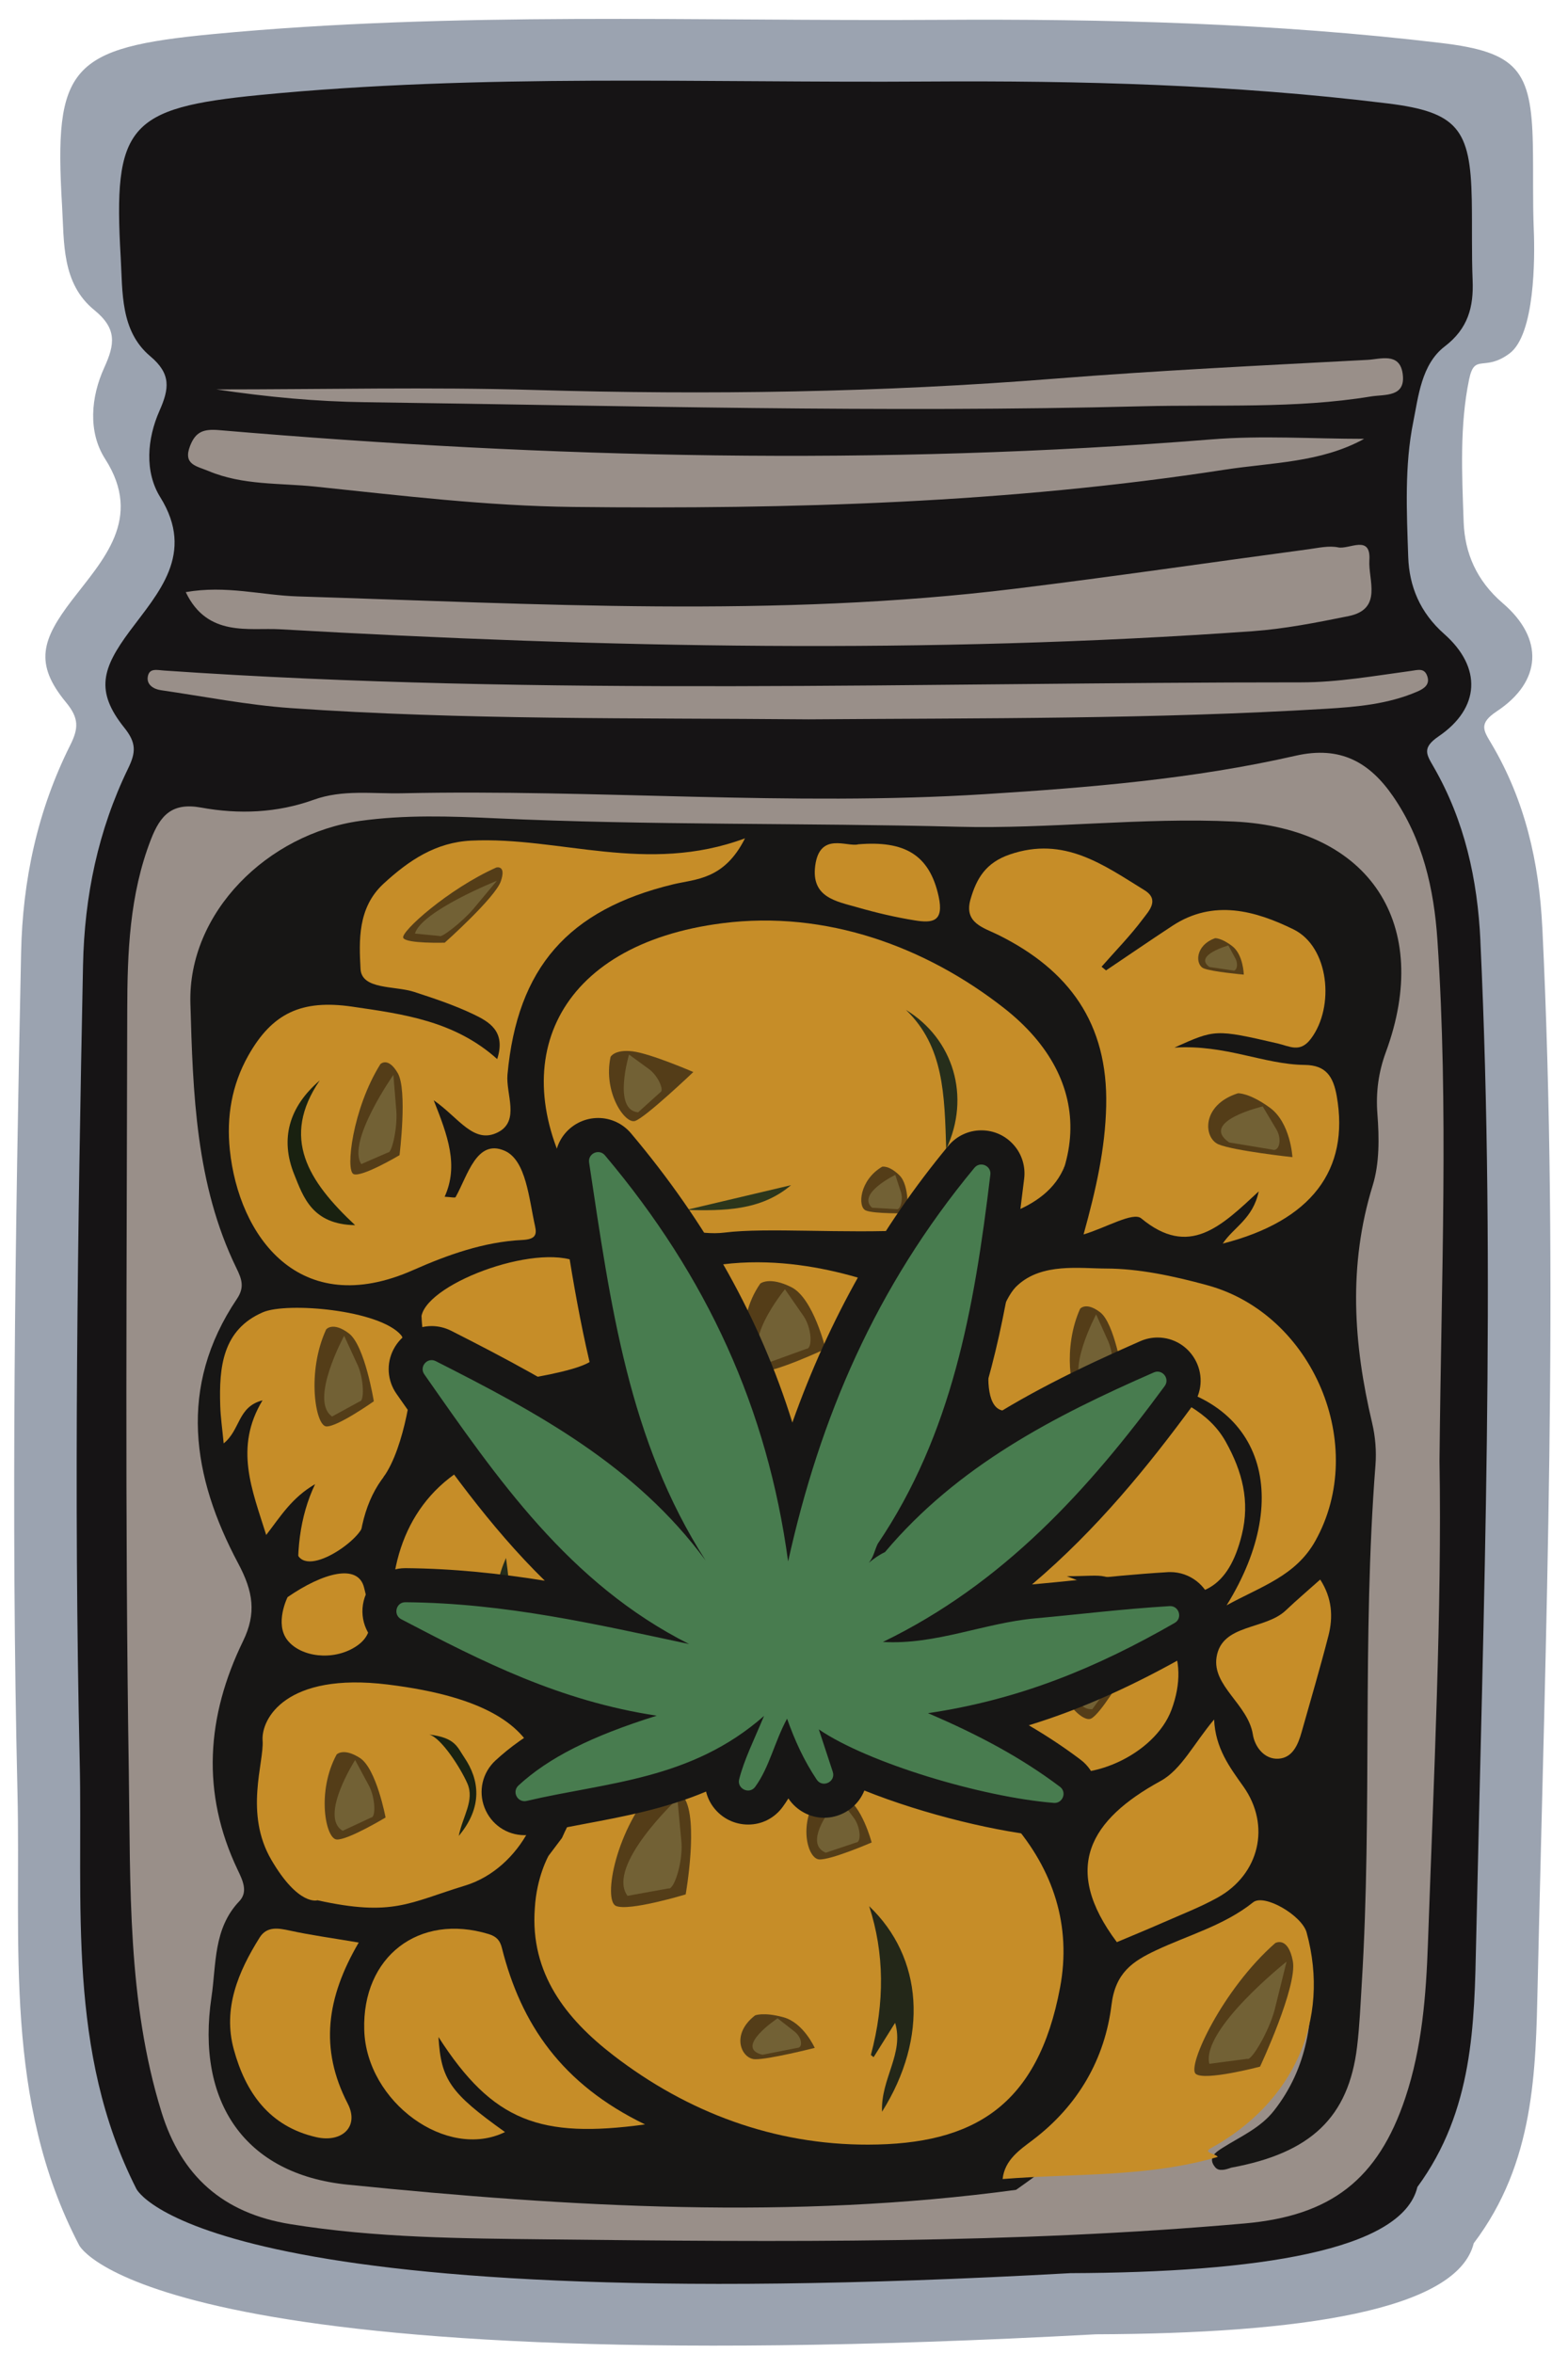 <?xml version="1.0" encoding="UTF-8"?>
<svg id="Layer_1" data-name="Layer 1" xmlns="http://www.w3.org/2000/svg" viewBox="0 0 400 600">
  <defs>
    <style>
      .cls-1 {
        fill: #192211;
      }

      .cls-1, .cls-2, .cls-3, .cls-4, .cls-5, .cls-6, .cls-7, .cls-8, .cls-9, .cls-10, .cls-11, .cls-12, .cls-13, .cls-14 {
        stroke-width: 0px;
      }

      .cls-2 {
        fill: #726135;
      }

      .cls-3 {
        fill: #192110;
      }

      .cls-4 {
        fill: #161415;
      }

      .cls-5 {
        fill: #232718;
      }

      .cls-6 {
        fill: #543d18;
      }

      .cls-7 {
        fill: #487c4f;
      }

      .cls-8 {
        fill: #2c361b;
      }

      .cls-9 {
        fill: #262e1b;
      }

      .cls-10 {
        fill: #c68d28;
      }

      .cls-11 {
        fill: #242c1a;
      }

      .cls-12 {
        fill: #171615;
      }

      .cls-13 {
        fill: #998f89;
      }

      .cls-14 {
        fill: #9ba3b0;
      }
    </style>
  </defs>
  <path class="cls-14" d="m393.44,236.5c-.81-16.62-4.39-32.37-12.98-46.86-2-3.38-3.35-5.13,1.4-8.28,11.46-7.59,12.07-18.49,1.52-27.53-6.75-5.79-9.72-12.85-10-20.74-.43-12.15-1.05-24.63,1.4-36.39,1.41-6.75,3.82-1.77,10.29-6.56,6.5-4.81,6.5-24.35,6.2-31.57-.3-7.24-.09-14.5-.24-21.76-.37-18.9-3.94-23.52-23.32-25.84-42.59-5.09-85.46-6.18-128.31-5.91-61.68.4-123.46-2.21-185.01,3.63C17.79,12.17,13.72,17.04,15.83,52.43c.56,9.37-.14,19.81,8.21,26.62,5.85,4.76,5.28,8.72,2.55,14.7-3.42,7.5-4.18,16.39.22,23.26,9.82,15.3-.66,25.84-8.49,36.08-7.6,9.95-9.68,16.09-1.49,25.99,3.39,4.11,3.22,6.66,1.06,10.98-8.34,16.67-12.13,34.39-12.51,52.95-1.49,71.38-2.6,142.78-.92,214.15.91,38.7-3.6,78.36,15.73,115.36,0,0,17.38,35.84,259.38,22.71h-.02c51.97-.18,92.18-6.06,96.4-23.21,15.58-20.59,15.81-43.92,16.32-66.42,2.01-89.68,5.52-179.38,1.18-269.1Z"/>
  <path class="cls-4" d="m377.66,239.95c-.74-15.74-4.03-30.66-11.92-44.37-1.84-3.2-3.08-4.86,1.29-7.84,10.52-7.19,11.08-17.51,1.4-26.07-6.2-5.48-8.93-12.17-9.19-19.64-.39-11.5-.97-23.33,1.29-34.46,1.29-6.39,2.07-14.68,8.01-19.22,5.97-4.56,7.41-10.06,7.13-16.9-.28-6.86-.09-13.73-.22-20.6-.34-17.9-3.62-22.28-21.42-24.47-39.12-4.82-78.5-5.85-117.86-5.59-56.66.38-113.41-2.09-169.95,3.44-33.62,3.29-37.37,7.9-35.43,41.4.51,8.87-.13,18.76,7.54,25.21,5.37,4.51,4.85,8.26,2.35,13.92-3.15,7.1-3.84,15.52.2,22.02,9.02,14.49-.6,24.47-7.8,34.17-6.98,9.42-8.89,15.24-1.37,24.61,3.12,3.89,2.96,6.31.97,10.4-7.66,15.78-11.14,32.57-11.5,50.14-1.37,67.6-2.39,135.21-.85,202.79.84,36.65-3.31,74.2,14.45,109.24,0,0,15.96,33.94,238.27,21.51h-.02c47.74-.17,84.68-5.74,88.55-21.97,14.31-19.5,14.53-41.59,14.99-62.89,1.84-84.92,5.07-169.86,1.08-254.82Z"/>
  <path class="cls-13" d="m367.22,372.51c.63,37.8-1.44,80.4-2.95,122.99-.47,13.22-1.48,26.57-5.76,39.4-6.96,20.88-19.02,30.12-40.95,32.06-59.14,5.22-118.4,4.74-177.67,4.07-22-.25-43.97-.35-65.83-3.89-17.25-2.79-27.83-12.34-32.86-28.57-8.77-28.32-7.89-57.74-8.34-86.76-1.01-64.7-.51-129.43-.4-194.15.03-14.75.56-29.51,6.05-43.63,2.42-6.22,5.43-9.45,12.81-8.1,9.61,1.75,19.34,1.38,28.73-2,7.36-2.66,15.03-1.48,22.58-1.65,49.52-1.07,99.02,3.36,148.56.23,26.66-1.68,53.26-3.86,79.31-9.8,11.52-2.63,18.93,1.74,24.86,10.33,7.57,10.97,10.45,23.54,11.33,36.7,2.87,42.63.99,85.28.53,132.77Z"/>
  <path class="cls-4" d="m206.07,46.13c.72,0,1.45-.02,2.17-.03,6.13,3.61,12.34,1.68,18.63.48,7.09-1.36,14.44-2.96,18.96,5.69.92-7.34,5.82-7.45,11.09-6.66,5.61.85,11.18,2.44,16.76-.05.94-.37,1.92-.56,2.93-.65,2.84.16,6.67-.84,8.32,1.11,7.94,9.39,13.13,4.02,18.33-2.77.98-.25,1.96-.23,2.93.08,4.56,4.73,8.72.34,13.02-.62,2.9-.78,4.68.96,6.37,2.87,12.62-1.73,25.13,1.38,37.73.82,1.73-.08,2.62.91,2.32,2.64-1.49,8.51.27,17.31-2.36,25.73-2.32,7.45-8.83,7.73-14.78,8.52-25.67,3.44-51.55,3.44-77.36,4.61-45.35,2.07-90.72,3.06-136.08,1.39-25.85-.95-51.86-1.7-77.04-8.69-3.75-1.04-8.75-1.38-10.62-6.23,7.49-5.12,15.08-7.71,23.08-1.03,10.5-.03,17.91-9.29,28.81-9.22,3.8.02,5.16-7.19,8.87-10.05,6.55-1.97,8.04,4.92,12.22,6.88,5.91,2.77,5.96-7.99,11.87-6.16,3.52,1.09,7.25,2.66,10.47.71,15.41-9.33,32.45-5.14,48.82-6.22,5.09-.33,9.92-1.12,14.56-3.18Z"/>
  <path class="cls-4" d="m206.07,46.13c-1.94,3.95-4.71,4.66-9.29,5.95-11.58,3.27-23.21.76-34.54,1.64-9.77.75-17.13,10.2-25.72,6.63-10.81-4.48-10.02,4.98-13.82,8.6-4.77-5.12-9.58-10.27-14.38-15.43-.99-1.14-1.28-2.29-.01-3.44-.16-2.46.44-4.82,3.42-3.6,7.64,3.11,15.66.36,23.61,2.03,5.63,1.18,12.31-3.17,19.14-3.35,16.05-.43,32.06-1.98,48.1-2.76,1.1-.05,2.32,2.43,3.49,3.73Z"/>
  <path class="cls-4" d="m275.68,46.39c-3.24,7.77-10.27,5.17-14.63,3.46-9.63-3.77-12.29-3.08-13.97,9.26-4.49-14.03-13.69-9.7-22.43-9.01-5.5.43-13.61,7.82-16.41-3.99-.26-8.9,7.14.26,8.94-3.79,3.15,3.95,5.85-2.35,8.91-.39,2.24-3.68-4.92-2.78-3.07-6.38,3.52-1.04,4.85,2.41,7.24,3.62,1.13.58,1.75,2.61,3.38,1.71,1.82-1,.39-2.31-.02-3.61-.81-2.61,1.96-1.7,2.12-1.38,4.42,8.63,13.41.61,18.85,5.24,2.83-4.5,4.95-1.17,7.23.64,4.06,3.23,3.22-1.59,4.58-2.8,4.16,1.14,8.73,1.77,9.29,7.42Z"/>
  <path class="cls-4" d="m264.58,33.5c-6.48-1.2-13.32,1.02-19.61-2.4,39-.3,78.03-1.44,116.72,5.76-10.95,4.66-22.33,1.55-33.46,2.31-21.61,2.47-42.88,1.21-63.65-5.67Z"/>
  <path class="cls-4" d="m121.25,32.74c-25.87,2.82-51.74,5.64-77.61,8.46-.13-.96-.26-1.92-.39-2.88,25.07-9.42,51.66-8.33,77.98-9.08,1.49,1.16,1.48,2.33.02,3.51Z"/>
  <path class="cls-4" d="m264.58,33.5c21.22,1.89,42.43,3.78,63.65,5.67-2.48,1.48-2.64,3.92-2.65,6.42-2.09-1.05-4.1-2.51-6.62-1.26-4.51-.09-8.92.54-13.23,1.85-.67-.57-1.35-1.15-2.02-1.72-8.98,5.6-18.8-1.06-27.96,1.94h-.06c-3.09-2.48-6.19-4.95-9.28-7.42-.61-1.82-1.21-3.64-1.82-5.47Z"/>
  <path class="cls-4" d="m121.25,32.74c0-1.17-.01-2.34-.02-3.51,8.84-.81,17.65-.83,26.55,1.84-8.84.56-17.69,1.11-26.53,1.67Z"/>
  <path class="cls-4" d="m102.03,47.8c-.64,3.05,3.43,7.73-1.49,8.97-5.33,1.35-4.75-5.14-7.25-7.76,2.09-6.36,5.32-4.47,8.74-1.21Z"/>
  <path class="cls-12" d="m259.23,558.39c-56.92,7.71-113.84,4.42-170.58-1.32-26.29-2.66-38.69-21.15-34.7-47.83,1.24-8.3.44-17.46,7.09-24.43,2.29-2.41.89-5.29-.42-8.03-9.36-19.63-7.94-39.15,1.37-58.28,3.47-7.12,2.61-12.64-1.22-19.83-11.77-22.09-15.47-44.97-.33-67.46,2-2.97,1.24-5.05-.14-7.87-10.39-21.32-11.08-44.67-11.73-67.47-.66-23.27,19.8-43.26,43.27-46.54,11.53-1.61,23.04-1.2,34.59-.67,39.33,1.82,78.72,1.14,118.08,2.16,23.31.6,46.87-2.46,70.31-1.33,34.74,1.68,50.67,26.35,38.72,58.78-1.88,5.11-2.59,10.22-2.16,15.81.46,6.04.55,12.55-1.21,18.23-6.27,20.3-4.93,40.35-.13,60.57.82,3.47,1.12,7.21.84,10.76-3.43,43.99-.79,88.14-3.49,132.14-.33,5.39-.55,10.8-1.2,16.16-2.17,17.94-11.78,27.08-32.1,30.8-1.39.5-3.13,1.04-4.08-.09-2.09-2.48.23-3.92,1.93-5,4.56-2.88,9.6-5.03,13.06-9.45,8.58-10.93,10.32-23.69,9.16-36.88-.69-7.84-7.69-10.73-15.04-6.98-1.93.98-3.77,2.21-5.84,2.81-14.72,4.24-23.53,12.95-26.91,28.76-3.16,14.79-15.16,24.06-27.15,32.47Z"/>
  <path class="cls-4" d="m275.74,46.39c1.39-4.93,4.07-5.9,9.03-4.14,4.98,1.76,10.08,3.74,15.4-1.25,3.67-3.45,2.78,1.73,3.53,3.46-1.02,2.2-2.11,4.37-3.04,6.61-3.24,7.8-7.17,7.62-12.03,1.3-2.08-2.7-3.68-6.84-8.58-2.6-2.25,1.95-2.47-2.62-4.3-3.37Z"/>
  <path class="cls-4" d="m305.72,46.18c.36-3.02-.64-9.19,4.75-4.68,3.07,2.57,7.41-2.43,8.49,2.83-3.86,5.29-9.87,6.12-13.23,1.85Z"/>
  <g>
    <path class="cls-13" d="m47.37,150.99c10.29-1.81,19.37.8,28.53,1.09,61.01,1.9,122.07,5.53,182.97-1.95,25.03-3.07,49.98-6.73,74.97-10.08,2.5-.34,5.15-.96,7.53-.47,2.82.58,8.39-3.39,7.96,3.28-.32,5.04,3.48,12.46-5.33,14.25-8.08,1.63-16.25,3.25-24.45,3.84-82.71,5.9-165.45,4.24-248.13-.49-7.87-.45-18.51,2.11-24.03-9.47Z"/>
    <path class="cls-13" d="m347.96,111.92c-11.04,6.08-23.56,6-35.6,7.86-55.06,8.5-110.52,10.11-166.16,9.49-22.11-.25-43.91-2.91-65.79-5.19-9.12-.95-18.45-.29-27.21-3.97-3.05-1.28-6.6-1.62-4.69-6.46,1.4-3.56,3.39-4.31,7.37-3.97,84.32,7.2,168.7,9.17,253.18,2.36,12.89-1.04,25.93-.14,38.89-.14Z"/>
    <path class="cls-13" d="m206.26,183.43c-44.04-.4-88.11.2-132.08-2.87-11.11-.78-22.12-2.97-33.16-4.57-1.85-.27-3.62-1.39-3.33-3.37.35-2.37,2.36-1.75,4.23-1.63,96.61,6.64,193.34,2.98,290.03,3.01,9.29,0,18.6-1.65,27.85-2.9,1.96-.27,3.53-.85,4.29,1.29.76,2.16-.79,3.21-2.56,3.97-7.41,3.19-15.3,3.89-23.22,4.37-43.98,2.67-88.02,2.37-132.05,2.7Z"/>
    <path class="cls-13" d="m55.14,99.3c27.9,0,54.54-.64,81.14.14,44.33,1.31,88.56.63,132.78-2.88,26.58-2.11,53.23-3.38,79.86-4.8,3.17-.17,8.05-1.94,8.88,3.38.97,6.25-4.52,5.37-8.1,5.96-19.34,3.17-38.9,2.01-58.36,2.5-66.07,1.68-132.14-.15-198.21-1.04-12.44-.17-24.7-1.29-37.99-3.27Z"/>
  </g>
  <g>
    <path class="cls-10" d="m144.26,466.74c.22-.52,1.54-3.07,1.94-3.65.36-.53,1.64-4.32,2.24-4.92.46-2.06,1.94-4.17,2.53-5.66,5.74-7.08,4.41-7.34,21.61-13.57,34.39-12.46,68.03,5.57,85.62,25.76,10.55,12.12,15.17,26.41,12.23,42.09-5.67,30.24-22.05,40.03-48.96,40.08-23.89.05-46.04-8.14-65.07-22.83-11.97-9.24-21.19-20.82-19.97-37.41.45-8.05,3.5-13.41,3.5-13.41l3.43-4.55.89-1.94Z"/>
    <g>
      <path class="cls-10" d="m255.77,555.64c.52-4.89,4.41-7.47,7.71-9.97,11.56-8.77,18.38-20.65,20.07-34.48,1-8.16,5.4-11.07,11.33-13.86,8.34-3.93,17.38-6.34,24.79-12.25,2.85-2.28,12.46,3.36,13.65,7.69,6.14,22.42-3.38,43.43-24.47,55.03-2.09,1.15,1.27,1.33,1.8,2.2-17.94,5.26-36.54,4.16-54.87,5.64Z"/>
      <path class="cls-10" d="m115.15,455.3c-23.65-34.06-22.7-81.81,23.4-87.56-1.11,8.99-3.12,17.81.08,26.72,3.28,9.13,8.2,16.22,17.71,19.52-10.71-10.99-17.8-22.71-10.59-38.51,2.5-5.49,6.12-9.98,11.8-12.02,16.45-5.9,31.69-1.67,44.61,8.52,11.48,9.06,17.81,21.58,14.71,37.09-2.69,13.46-6.78,17.11-20.21,16.72-14.26-.41-27.79,3.25-41.48,6.31-3.17.71-5.82,3.45-10.02.54-4.29-2.97-4.88,2.74-5.92,5.09-5.44,12.22-8.24,25.3-11.18,38.26-1.47,6.48-4.49,8.52-11.06,8.76-12.05.44-23.61-1.36-34.78-5.42-7.27-2.64-12.82-7.25-15.57-15.29-5.78-16.91-6.86-32.9,4.78-48.1,1.89-2.46,5.53-4.46,5.08-8.4q-1.94-16.89,3.87-29.08c-5.92,3.45-8.72,8.09-12.47,12.96-3.59-11.49-8.24-22.26-.94-34.33-6.39,1.64-5.58,7.48-9.91,10.98-.35-3.71-.79-6.67-.88-9.65-.31-9.74.55-19.35,10.91-23.8,6.09-2.62,29.71-.67,35.27,5.89,2.87,4.47,1.26,17.46,9.14,15.3,15.26-4.17-3.18,2.58-3.97-20.27,1.83-8.71,31.2-19.28,40.94-13.12,4.64,3.08,5.56,8.35,5.17,15.9-1.79,8.15-3.07,16.91-20.07,20.35-4.2.85-8.31,2.25-12.37,3.65-23.15,7.96-30.44,17.96-30.1,42.39.28,20.53,7.06,38.2,24.06,50.58Z"/>
      <path class="cls-10" d="m156.33,316.26c-.35-1.2-.04-.74-2.88-4.17-5.37-6.48-2.13-1.56-6.52-9.06-18.67-31.92-5.21-62.21,37.4-67.62,26.37-3.35,51.8,5.98,71.8,21.65,23.43,18.36,22.89,44.24-3.79,67.68-2.66,2.34-5.58,4.39-8.39,6.59-10.8-10.97-16.73-13.3-35.17-13.47,4.06,4.25,9.54,4.09,13.89,6.28,14.04,7.08,19.56,21.91,12.73,35.54-3.74,7.46-21.44,10.71-30.06,7.06-10.21-4.32-19.22-10.95-31.03-12.05-8.67-.81-12.06-9.83-12.75-19.22-1.74-4.47-.95-6.03-1.34-7.37-.94-3.48-1.73-3.03-3.9-11.84Z"/>
      <path class="cls-10" d="m273.32,376.03c-6.54-7.38-7.76-14.77-17.46-16.34-7.6-1.22-2.19-26.92,3.77-31.99,6.26-5.72,15.8-4.24,22.65-4.23,8.04.02,16.82,1.81,25.83,4.29,26.88,7.41,41.01,40.86,27.44,65.15-5.02,8.99-13.86,11.6-22.64,16.44,17.69-28.52,8.53-53.9-21.73-56.97,9.22,4.41,17.12,7.39,21.52,15.27,4.2,7.54,6.22,15.13,4.08,23.75-3.31,13.38-10.51,17.69-23.65,13.79-3.77-1.12-7.52-2.37-11.36-3.19-2.05-.44-4.26-.08-9.63-.08,5.57,2.12,8.26,3.18,10.97,4.17,14.98,5.5,20.75,16.47,15.73,29.92-4.23,11.33-21.43,19.43-33,14.74-16.27-6.6-21.26-16.32-38.28-21.22-1.6-.46-3.2-1.38-3.78-2.81-2.27-5.61-2.15-12.25,2.42-17.13,3.4-3.63,6.94,1.74,10.46,2.95,1.67.58,3.26,1.41,5.28,2.29,2.38-5.13-1.39-7.51-3.76-10.3-7.4-8.7-5.84-16.84.8-25.26,6.3-8,13.14-12.08,23.25-6.73,3.41,1.8,6.96,4.02,11.23,3.3q7.73.68,11.62-6.74-3.57,7.33-11.74,6.9Z"/>
      <path class="cls-10" d="m126.83,270.08c2.3-7.14-2.07-9.55-6.16-11.5-4.82-2.29-9.94-3.99-15.02-5.65-4.92-1.61-13.4-.5-13.68-5.87-.37-7.09-.79-15.58,5.86-21.71,6.47-5.96,13.32-10.57,22.4-11,22.58-1.07,44.69,8.73,69.82-.58-5.32,10.61-12.62,10.36-18.29,11.72-26.81,6.47-39.8,21.28-42.3,48.51-.46,4.97,3.27,11.84-2.46,14.74-6.18,3.12-10-3.78-16.36-8.18,3.62,9.13,6.39,16.63,2.79,24.6,1.6.08,2.65.35,2.79.1,3.07-5.44,5.35-14.96,12.52-11.82,5.5,2.41,6.19,12.27,7.76,19.25.52,2.29-.04,3.34-3.31,3.5-9.72.47-19.02,3.79-27.76,7.66-29.18,12.93-44.54-8.77-46.8-30.64-.87-8.41.47-16.52,4.7-24.03,6.11-10.85,13.6-14.37,26.53-12.49,13.05,1.9,26.13,3.63,36.99,13.38Z"/>
      <path class="cls-10" d="m282.18,247.43c5.64-3.79,11.24-7.64,16.91-11.36,10.47-6.87,21.21-3.83,30.89.92,9.08,4.45,10.58,19.73,4.43,27.89-2.77,3.67-5.37,1.91-8.54,1.18-15.9-3.67-15.92-3.58-26.27,1.07,13.11-.82,22.74,4.3,33.25,4.42,5.39.06,7.27,2.92,8.16,7.98,3.29,18.75-6.41,31.78-29.09,37.58,2.79-4.21,7.7-6.28,9.18-13.31-9.61,8.93-17.74,17-29.98,6.87-2.07-1.71-8.94,2.37-14.7,4.11,3.19-11.54,5.52-21.84,5.77-32.76.49-21.08-9.46-34.66-27.54-43.63-3.68-1.83-8.82-2.99-7.07-9.07,1.53-5.31,3.87-9.33,10.03-11.44,13.85-4.75,23.88,2.66,34.37,9.13,3.92,2.42,1.07,5.32-.41,7.29-3.21,4.3-7.01,8.16-10.56,12.21.38.31.76.63,1.14.94Z"/>
      <path class="cls-10" d="m164.55,541.72c-26.67,3.63-38.83-.68-52.69-22.29.63,10.88,3.01,14.28,16.97,24.23-14.82,7.25-35.35-7.61-35.91-26-.58-18.74,13.95-29.88,31.72-24.49,2.06.63,2.92,1.66,3.39,3.53,4.87,19.38,15.24,34.72,36.53,45.02Z"/>
      <path class="cls-10" d="m284.91,495.23c-14.17-18.88-6.92-31.2,11.18-41.1,5.26-2.88,8.45-9.52,13.63-15.67.33,7.3,3.91,12.09,7.45,17.06,7.09,9.97,4.11,22.45-6.57,28.36-4.38,2.42-9.1,4.25-13.69,6.27-4.26,1.87-8.56,3.63-11.99,5.08Z"/>
      <path class="cls-10" d="m91.51,495.34c-8.25,14.09-10.02,27.11-2.81,41.06,3.04,5.89-1.49,10.04-7.99,8.57-12.06-2.74-18.07-11.44-21.06-22.35-2.86-10.41,1.1-19.81,6.58-28.55,1.85-2.94,4.74-2.43,7.76-1.77,5.23,1.14,10.55,1.86,17.53,3.04Z"/>
      <path class="cls-10" d="m336.79,402.78c3.03,4.7,3.34,9.5,2.09,14.35-2.12,8.23-4.53,16.38-6.84,24.56-.9,3.2-2.31,6.55-5.9,6.77-3.68.22-6.06-3.14-6.53-6.16-1.22-7.72-10.44-12.38-9.26-19.76,1.37-8.53,12.35-6.85,17.67-11.91,2.77-2.64,5.7-5.11,8.77-7.86Z"/>
      <path class="cls-10" d="m218.91,215.3c11.87-1,18.19,2.66,20.53,13.24,1.44,6.54-1.58,6.87-6.03,6.16-4.93-.79-9.84-1.94-14.64-3.32-5.44-1.56-11.9-2.52-10.8-10.68,1.17-8.64,8.13-4.67,10.94-5.39Z"/>
    </g>
  </g>
  <path class="cls-1" d="m179.15,386.56c6.29-9.14,11.86-7.18,16.76-3.15,8.84,7.26,8.06,21.15-2.43,33.68,1.66-8.47,6.9-15.25,3.69-22.59-2.93-6.68-5.92-14.47-18.02-7.95Z"/>
  <path class="cls-11" d="m133.43,420.45c-7.54-6.54-8.24-14.47-4.35-23.17,1.14,7.72,1.1,15.66,4.35,23.17Z"/>
  <path class="cls-9" d="m231.1,257.51c12.1,7.39,16.61,22.11,10.28,35.5-.44-13.83-.57-26.18-10.28-35.5Z"/>
  <path class="cls-8" d="m201.8,302.21c-7.75,6.56-17.23,6.55-26.75,6.32,8.92-2.11,17.83-4.21,26.75-6.32Z"/>
  <path class="cls-5" d="m222.16,524.02q5.38-20.08-.43-37.95c13.69,13.03,15.24,33.4,3.28,52.41-.37-8.4,5.69-14.83,3.33-22.67-1.88,3-3.68,5.88-5.48,8.76,0,0-.7-.56-.7-.56Z"/>
  <path class="cls-12" d="m273.23,376.07c11.29.71,10.24-8.54,12.05-17.68,2.24,18.71-.37,21.95-11.93,17.52,0,0-.12.15-.12.15Z"/>
  <path class="cls-3" d="m81.58,275.48c-10.01,14.68-2.99,25.7,9.01,36.93-10.95-.18-13.21-7.16-15.55-12.98-3.59-8.95-1.41-17.1,6.54-23.94Z"/>
  <path class="cls-12" d="m143.29,295.93c5.81,9.47,29.16,19.93,41.56,18.37,21.47-2.7,77.68,6.69,86.79-17.09.13.53-9.35,30.84-20.74,34.51-9.65,3.11-20.02-1.36-20.24-1.87-5.01-1.8-28.66-11.99-53.09-6.23-7.96,2.26-19.38,3.47-16.9,8.98l-17.38-36.67Z"/>
  <path class="cls-12" d="m105.04,350.62c.38,1.23-1.63,18.27-7.22,26.06-.87,1.22,42.39-10.63,48.8-15.9,11.55-9.49,8.88-25.15,4.86-14.52-1.49,3.94-32.92,7.97-35.24,6.83-5.14-2.54-11.2-2.47-11.2-2.47Z"/>
  <path class="cls-12" d="m100.08,415.24c2.89,15.04,47.31,16.38,60.68,15.57,13.38-.81,4.88,4.7,4.88,4.7l-32.22,23.47-18.28-3.69-16.27-22.17,1.21-17.89Z"/>
  <path class="cls-12" d="m75.56,391c-2.42,13.99,13.68,4,16.61-1.04s8.99,49.51,8.99,49.51l37.96,12.12-9.02,36.37-56.55-1.89-15.9-43.42,17.92-51.65Z"/>
  <path class="cls-10" d="m80.99,484.56c19.23,4.24,23.35.62,37.66-3.75,14.31-4.38,22.65-21.81,18.24-32.33-3.37-8.03-12.08-15.76-38.01-18.94-25.93-3.18-32.29,8.74-31.89,14.31s-4.73,18.49,2.23,30.4c6.96,11.91,11.78,10.31,11.78,10.31Z"/>
  <path class="cls-1" d="m109.53,442.3c6.63.82,7.08,3.13,8.94,5.88,3.8,5.62,4.78,12.54-1.44,19.97.98-5.02,4.09-9.04,2.19-13.39-1.74-3.96-6.62-11.56-9.68-12.45Z"/>
  <path class="cls-10" d="m73.36,407.26c8.92-6.16,18.01-8.74,19.53-2.38,1.51,6.36,3.43,11.53-2.3,15.1-5.72,3.58-13.82,2.56-17.23-1.7-3.4-4.26,0-11.02,0-11.02Z"/>
  <g>
    <path class="cls-6" d="m155.76,269.49c-1.95,8.97,3.62,17.17,6.24,16.35s14.87-12.48,14.87-12.48c0,0-10.85-4.7-15.46-5.27-4.61-.57-5.65,1.4-5.65,1.4Z"/>
    <path class="cls-2" d="m160.47,268.91s-4.24,14.17,2.32,14.72l5.64-5.09c1.06-.41-.42-4.02-2.73-5.82l-5.23-3.81Z"/>
  </g>
  <g>
    <path class="cls-6" d="m275.54,333.73c-4.46,9.86-2.43,22.23,0,22.46s10.8-5.81,10.8-5.81c0,0-2.03-12.95-5.67-15.74s-5.13-.91-5.13-.91Z"/>
    <path class="cls-2" d="m279.62,335.18s-8,15.04-2.73,18.71l6.29-3.52c1.01,0,.93-5.01-.42-8.23l-3.13-6.96Z"/>
  </g>
  <g>
    <path class="cls-6" d="m193.95,327.3c-6.87,9.86-3.75,22.23,0,22.46s16.65-5.81,16.65-5.81c0,0-3.12-12.95-8.74-15.74-5.62-2.8-7.91-.91-7.91-.91Z"/>
    <path class="cls-2" d="m200.24,328.75s-12.33,15.04-4.21,18.71l9.69-3.52c1.56,0,1.43-5.01-.65-8.23l-4.83-6.96Z"/>
  </g>
  <g>
    <path class="cls-6" d="m220.2,348.67c-3.95,4.72-2.16,10.65,0,10.75s9.58-2.78,9.58-2.78c0,0-1.8-6.2-5.03-7.54s-4.55-.43-4.55-.43Z"/>
    <path class="cls-2" d="m223.82,349.36s-7.1,7.2-2.42,8.96l5.58-1.68c.9,0,.82-2.4-.38-3.94l-2.78-3.33Z"/>
  </g>
  <g>
    <path class="cls-6" d="m268.78,422.46c-.01,9.48,7.18,17,9.58,15.76s7.74-10.29,7.74-10.29c0,0-7.44-7.92-12.08-7.79s-5.24,2.31-5.24,2.31Z"/>
    <path class="cls-2" d="m273.26,421.13s-1.15,15.15,5.39,14.7l4.45-6.08c.95-.58-1.26-4.05-3.91-5.53l-5.93-3.09Z"/>
  </g>
  <g>
    <path class="cls-6" d="m259.26,382.15c-10.24,6.66-14.71,19.76-12.16,21.49s15.03,1.16,15.03,1.16c0,0,4.78-13.65,2.28-18.59s-5.15-4.06-5.15-4.06Z"/>
    <path class="cls-2" d="m262.96,386.09s-16.94,9.42-13.14,16.21l8.82.55c1.11.63,3.73-4.22,3.99-8.14l.32-8.61Z"/>
  </g>
  <g>
    <path class="cls-6" d="m225.05,297.5c-5.79,3.4-6.32,10.22-4.21,11.15,2.11.92,10.65.73,10.65.73,0,0,.63-7.1-2.07-9.71s-4.37-2.16-4.37-2.16Z"/>
    <path class="cls-2" d="m228.39,299.59s-9.9,4.79-5.93,8.37l6.23.36c.89.34,1.76-2.18,1.17-4.23l-1.47-4.5Z"/>
  </g>
  <g>
    <path class="cls-6" d="m315.8,278.78c-9.4,2.99-8.82,11.42-4.92,13.04s18.82,3.25,18.82,3.25c0,0-.45-8.76-5.76-12.62s-8.13-3.67-8.13-3.67Z"/>
    <path class="cls-2" d="m322.11,282.13s-16.29,3.83-8.54,9.19l10.99,1.82c1.64.62,2.6-2.34,1.12-5.04l-3.56-5.96Z"/>
  </g>
  <g>
    <path class="cls-6" d="m309.95,239.24c-5.19,1.89-5.01,6.8-2.9,7.68s10.24,1.6,10.24,1.6c0,0-.11-5.1-2.95-7.27s-4.39-2.01-4.39-2.01Z"/>
    <path class="cls-2" d="m313.35,241.09s-8.97,2.49-4.82,5.49l5.98.88c.89.33,1.46-1.41.69-2.96l-1.85-3.42Z"/>
  </g>
  <g>
    <path class="cls-6" d="m167.83,454.72c-10.91,11.6-14,29.79-10.72,31.27s17.81-2.93,17.81-2.93c0,0,3.36-18.99-.38-24.62-3.74-5.63-6.71-3.71-6.71-3.71Z"/>
    <path class="cls-2" d="m172.82,458.69s-18.32,17.12-12.74,24.74l10.43-1.89c1.41.48,3.68-6.54,3.34-11.66l-1.04-11.19Z"/>
  </g>
  <g>
    <path class="cls-6" d="m208.98,457.45c-5.52,7.32-3.01,16.52,0,16.69s13.38-4.32,13.38-4.32c0,0-2.51-9.62-7.02-11.69-4.52-2.08-6.35-.67-6.35-.67Z"/>
    <path class="cls-2" d="m214.03,458.53s-9.91,11.18-3.38,13.9l7.79-2.61c1.25,0,1.15-3.72-.52-6.12l-3.88-5.17Z"/>
  </g>
  <g>
    <path class="cls-6" d="m192.59,513.94c-6.29,4.89-3.43,11.04,0,11.15s15.25-2.89,15.25-2.89c0,0-2.86-6.43-8.01-7.82s-7.24-.45-7.24-.45Z"/>
    <path class="cls-2" d="m198.36,514.66s-11.29,7.47-3.86,9.29l8.88-1.75c1.43,0,1.31-2.49-.6-4.09l-4.42-3.46Z"/>
  </g>
  <g>
    <path class="cls-6" d="m325.32,495.47c-13.5,11.84-22.59,31.49-20.28,33.36s16.4-1.85,16.4-1.85c0,0,9.6-20.5,8.36-26.94-1.24-6.44-4.48-4.57-4.48-4.57Z"/>
    <path class="cls-2" d="m328.22,500.19s-21.85,17.32-19.72,26.07l9.67-1.27c1.04.63,5.48-6.86,6.99-12.49l3.05-12.31Z"/>
  </g>
  <g>
    <path class="cls-6" d="m85.87,447.39c-5.15,9.51-2.81,21.45,0,21.67s12.49-5.61,12.49-5.61c0,0-2.34-12.49-6.56-15.19s-5.93-.87-5.93-.87Z"/>
    <path class="cls-2" d="m90.59,448.79s-9.25,14.51-3.16,18.05l7.27-3.39c1.17,0,1.07-4.84-.49-7.94l-3.62-6.72Z"/>
  </g>
  <g>
    <path class="cls-6" d="m83.2,339c-5.01,10.85-2.74,24.48,0,24.72,2.74.25,12.16-6.4,12.16-6.4,0,0-2.28-14.25-6.38-17.33s-5.77-1-5.77-1Z"/>
    <path class="cls-2" d="m87.8,340.6s-9,16.56-3.08,20.6l7.08-3.87c1.14,0,1.04-5.52-.48-9.06l-3.53-7.66Z"/>
  </g>
  <g>
    <path class="cls-6" d="m97.03,271.36c-7.09,11.31-8.98,27.21-6.81,28.04s11.7-4.84,11.7-4.84c0,0,2.06-16.61-.45-20.92s-4.45-2.28-4.45-2.28Z"/>
    <path class="cls-2" d="m100.35,274.09s-11.92,16.99-8.19,22.75l6.85-2.98c.93.22,2.37-6.05,2.11-10.37l-.77-9.39Z"/>
  </g>
  <g>
    <path class="cls-6" d="m155.63,378.49c-3.69,13.17,1.96,27.72,5.29,27.36,3.33-.36,13.21-9.9,13.21-9.9,0,0-5.78-15.24-11.36-17.69-5.58-2.45-7.14.24-7.14.24Z"/>
    <path class="cls-2" d="m161.49,379.2s-7.25,20.41.72,23.5l7.66-5.93c1.36-.26.07-6.35-2.51-9.92l-5.87-7.66Z"/>
  </g>
  <g>
    <path class="cls-6" d="m126.61,221.21c-12.25,5.46-24.5,16.45-23.74,17.95s10.58,1.22,10.58,1.22c0,0,12.85-11.45,14.31-15.66s-1.15-3.51-1.15-3.51Z"/>
    <path class="cls-2" d="m126.75,224.59s-19.19,7.68-20.9,13.47l6.3.61c.42.55,5.68-3.5,8.53-6.81l6.07-7.27Z"/>
  </g>
  <path class="cls-12" d="m268.12,468.4c-13.08-1.06-32.29-5.68-47.62-11.83-.33.83-.77,1.62-1.3,2.37-2.08,2.87-5.44,4.58-8.98,4.58s-7.03-1.83-9.07-4.89c-.01-.01-.02-.03-.03-.05-.45.73-.93,1.46-1.46,2.18-2.09,2.85-5.29,4.49-8.79,4.49s-6.67-1.6-8.76-4.28c-.97-1.24-1.64-2.65-1.99-4.13-10.45,4.39-21.03,6.37-30.84,8.21-4.47.84-8.7,1.63-12.89,2.61-.84.2-1.7.3-2.56.3-4.55,0-8.56-2.75-10.22-7.01-1.65-4.23-.55-8.96,2.8-12.05,3.75-3.46,8.11-6.56,13.29-9.42-13.89-4.79-26.96-11.35-41.36-18.9-4.49-2.35-6.78-7.44-5.56-12.37,1.21-4.91,5.58-8.34,10.63-8.34,12.33.1,24.13,1.37,35.57,3.2-14.2-13.89-25.52-30.06-36.62-45.92l-1.21-1.73c-2.36-3.36-2.65-7.71-.76-11.34,1.91-3.67,5.64-5.94,9.73-5.94,1.71,0,3.43.42,4.98,1.2,13.99,7.09,27.16,14.08,39.13,22.33-5.8-19.18-8.8-39.18-11.9-59.84l-.62-4.12c-.48-3.17.44-6.37,2.51-8.78,2.1-2.45,5.16-3.85,8.38-3.85s6.28,1.43,8.37,3.91c19.3,22.9,32.91,47.25,41.16,73.76,9.4-26.47,22.55-49.75,39.77-70.54,2.09-2.53,5.17-3.98,8.43-3.98s6.17,1.35,8.27,3.72c2.07,2.33,3.04,5.46,2.67,8.58-2.53,21.11-5.74,42.94-13.2,63.97,12.62-8.48,26.84-15.52,42.82-22.51,1.41-.62,2.9-.93,4.42-.93,4.15,0,7.9,2.32,9.79,6.06,1.87,3.7,1.5,8.09-.96,11.44-11.14,15.14-24.23,31.36-40.87,45.46.05,0,.11-.01.16-.01,3.75-.33,7.49-.72,11.29-1.1,7.33-.75,14.91-1.52,23.14-2.02l.26-.02h.42c4.96,0,9.32,3.36,10.6,8.17,1.3,4.88-.77,9.83-5.14,12.34-14.57,8.36-28.01,14.4-41.55,18.56,4.74,2.78,9.1,5.67,13.19,8.76,3.77,2.83,5.29,7.75,3.8,12.22-1.5,4.49-5.68,7.51-10.39,7.51h-.35l-.55-.04Z"/>
  <path class="cls-7" d="m225.8,395.73c18.5-21.94,43-34.6,68.55-45.77,2.15-.94,4.16,1.58,2.77,3.47-19.45,26.44-41.18,50.4-71.89,65.26,13.51.78,25.85-4.86,38.95-6.03,10.96-.98,21.88-2.36,34.18-3.11,2.42-.15,3.4,3.09,1.3,4.29-19.83,11.38-39.43,19.53-62.93,23.01,13.08,5.58,23.9,11.42,33.67,18.77,1.83,1.37.7,4.3-1.58,4.11-18.36-1.48-47.5-10.22-59.94-18.75,1.21,3.69,2.34,7.13,3.56,10.82.83,2.53-2.61,4.21-4.09,2-3.28-4.91-5.55-9.89-7.57-15.55-3.23,5.96-4.5,12.41-8.14,17.39-1.47,2.01-4.69.49-4.08-1.93,1.26-4.96,3.73-9.9,6.35-16.16-18.66,16.41-40.17,16.88-60.54,21.67-2.32.55-3.86-2.31-2.11-3.93,7.65-7.05,18.51-12.56,35.27-17.8-24.71-3.76-44.36-13.69-65.18-24.6-2.12-1.11-1.34-4.35,1.06-4.33,25.57.21,48.77,5.65,72.38,10.66-30.68-15.46-48.97-42.24-67.55-68.78-1.37-1.95.79-4.44,2.91-3.36,25.66,13,50.91,26.5,68.86,50.84-19.66-30.62-24.24-65.07-29.73-101.5-.34-2.29,2.55-3.59,4.04-1.82,26.1,30.97,41.46,64.64,46.73,103.56,8.1-36.59,22.3-69.93,47.53-100.38,1.46-1.76,4.34-.53,4.06,1.75-4.13,34.42-9.82,66.16-28.74,94.15-.78,1.6-1.06,3.44-2.28,4.83,1.29-1.08,2.66-2.04,4.19-2.76Z"/>
</svg>